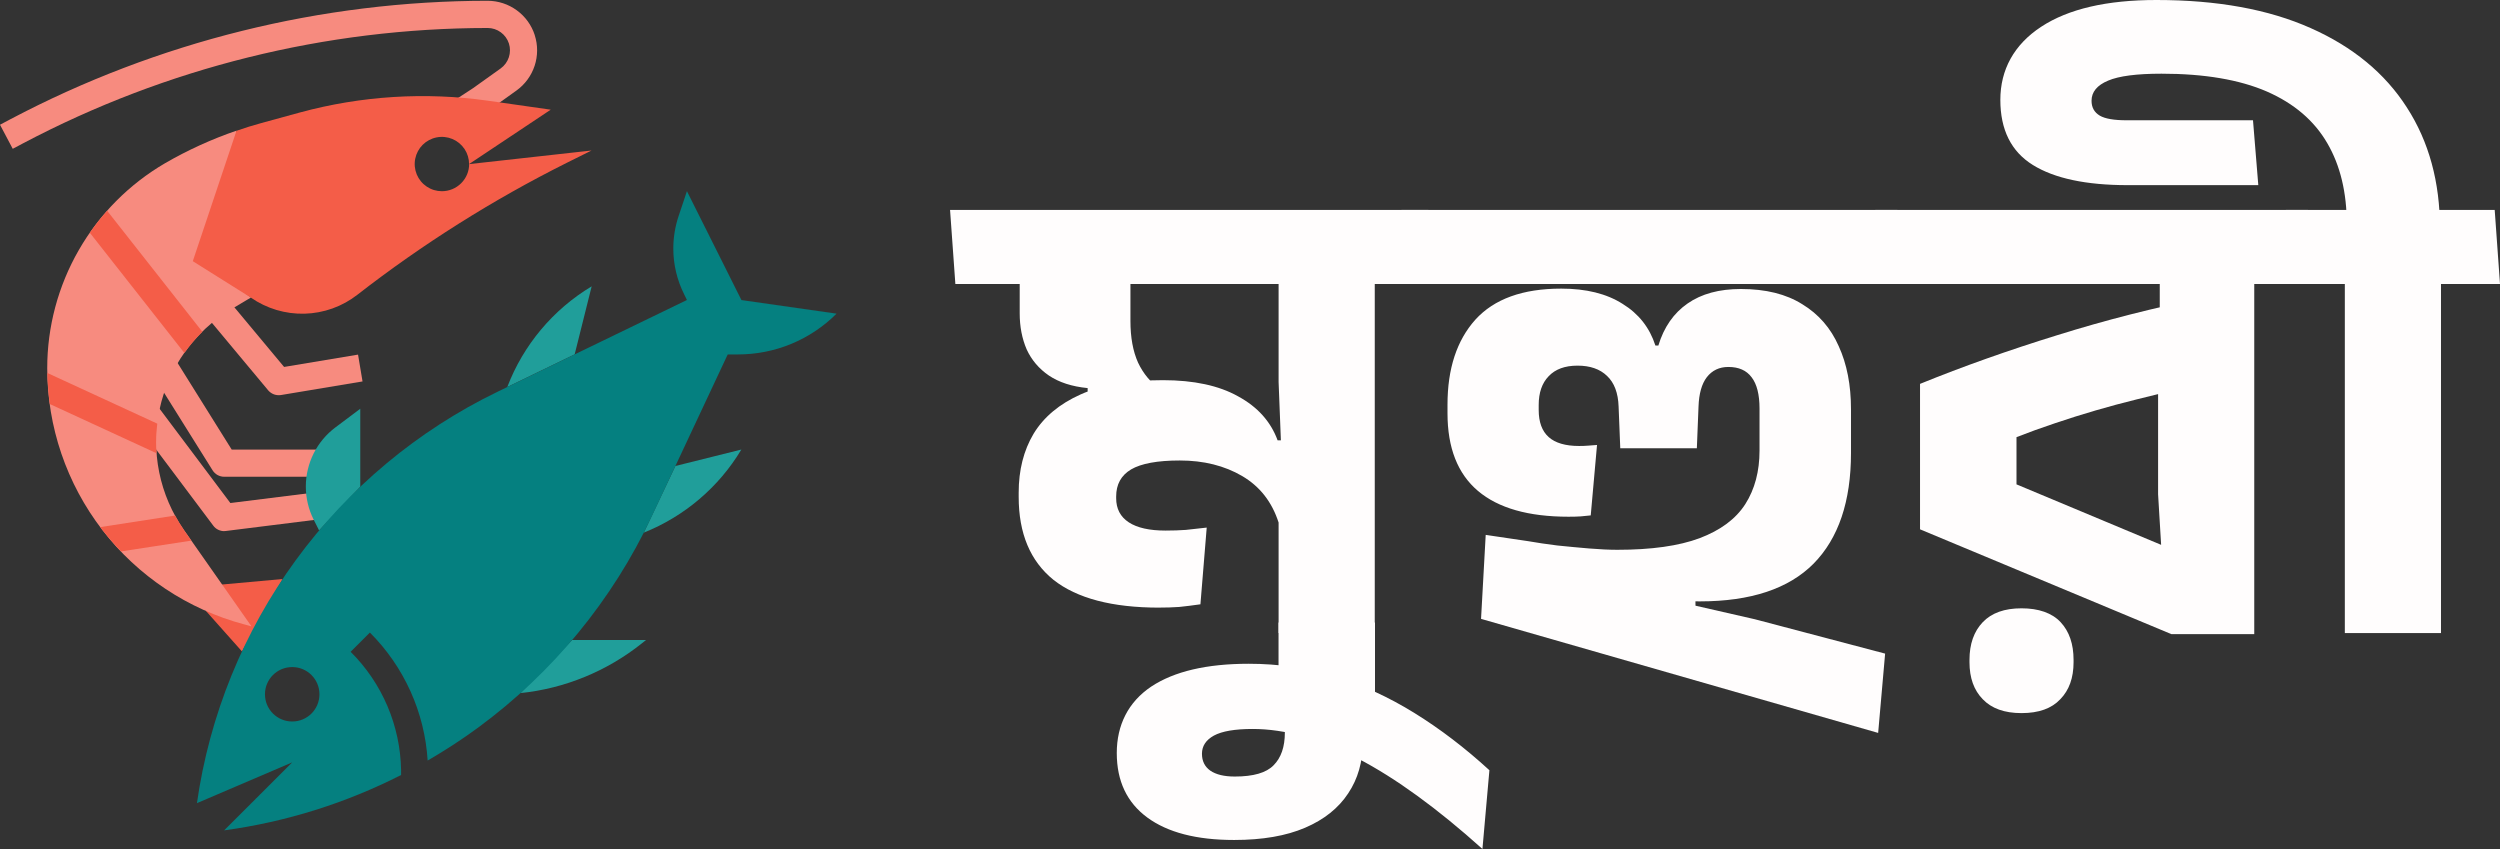 <svg width="586" height="199" viewBox="0 0 586 199" fill="none" xmlns="http://www.w3.org/2000/svg">
<rect x="0" y="0" width="586" height="199" fill="#333333" stroke="none"/>
<path d="M271.731 142.428C260.697 142.428 252.435 140.255 246.937 135.917C241.496 131.523 238.779 125.044 238.779 116.471V115.46C238.779 110.19 239.942 105.589 242.276 101.665C244.659 97.741 248.339 94.668 253.311 92.448C258.283 90.227 264.712 89.112 272.584 89.112C279.834 89.112 285.714 90.378 290.223 92.909C294.781 95.385 297.864 98.823 299.473 103.217H303.361L299.712 122.512C298.159 117.657 295.306 114.011 291.164 111.583C287.021 109.156 282.145 107.938 276.552 107.938C271.317 107.938 267.509 108.638 265.127 110.031C262.792 111.424 261.629 113.541 261.629 116.383V116.773C261.629 119.257 262.617 121.143 264.585 122.433C266.553 123.722 269.429 124.367 273.213 124.367C274.974 124.367 276.552 124.311 277.954 124.208C279.404 124.057 281.037 123.874 282.854 123.667L281.38 141.648C279.563 141.903 277.906 142.118 276.408 142.269C274.902 142.373 273.349 142.42 271.747 142.42L271.731 142.428ZM254.944 95.154V90.967C251.263 90.609 248.236 89.622 245.854 88.022C243.519 86.422 241.79 84.376 240.651 81.9C239.56 79.369 239.018 76.551 239.018 73.455V60.743H264.975V75.23C264.975 79.106 265.573 82.362 266.76 84.997C268.003 87.632 269.763 89.725 272.042 91.277L254.944 95.154ZM299.704 148.39V111.735L300.406 107.468L299.704 89.566V61.515H322.244V148.382H299.704V148.39ZM223.936 66.562L222.693 49.201H322.244V66.562H223.936ZM313.073 57.885H322.244V91.055H313.073V57.885ZM313.073 66.562V49.201H334.832L336.075 66.562H313.073Z" fill="#FFFDFD"/>
<path d="M299.689 165.6V145.915H322.3V171.1L299.689 165.6ZM347.484 199C336.912 189.496 327.176 182.419 318.26 177.771C309.401 173.17 301.186 170.869 293.625 170.869C289.482 170.869 286.447 171.387 284.535 172.422C282.67 173.456 281.738 174.873 281.738 176.68C281.738 178.384 282.384 179.705 283.682 180.628C285.029 181.56 286.949 182.021 289.435 182.021C293.785 182.021 296.82 181.146 298.525 179.387C300.286 177.627 301.17 175.072 301.17 171.713V164.43L319.431 167.916V174.037C319.431 178.583 318.292 182.563 316.013 185.97C313.735 189.432 310.365 192.115 305.911 194.025C301.457 195.935 295.912 196.891 289.283 196.891C280.479 196.891 273.691 195.131 268.919 191.621C264.155 188.111 261.772 183.072 261.772 176.513C261.772 169.954 264.465 164.549 269.851 160.935C275.237 157.369 282.854 155.586 292.701 155.586C299.697 155.586 306.405 156.565 312.827 158.531C319.304 160.545 325.542 163.411 331.558 167.136C337.565 170.853 343.421 175.327 349.117 180.541L347.484 198.984V199Z" fill="#FFFDFD"/>
<path d="M440.255 171.801L347.157 145.063L348.249 125.378L358.2 126.851C360.272 127.217 362.55 127.551 365.036 127.862C367.522 128.116 370.008 128.355 372.493 128.562C374.979 128.769 377.186 128.872 379.098 128.872C387.073 128.872 393.503 127.973 398.371 126.158C403.295 124.295 406.864 121.637 409.095 118.174C411.326 114.664 412.433 110.477 412.433 105.621V95.783C412.433 92.479 411.812 90.02 410.569 88.42C409.374 86.82 407.565 86.016 405.127 86.016C403 86.016 401.319 86.82 400.076 88.42C398.889 89.972 398.236 92.264 398.132 95.313L397.742 105.08H379.791L379.401 95.313C379.297 92.113 378.389 89.709 376.684 88.109C375.027 86.509 372.724 85.705 369.769 85.705C366.813 85.705 364.566 86.533 363.004 88.189C361.451 89.789 360.67 92.034 360.67 94.931V96.093C360.67 98.935 361.451 101.052 363.004 102.445C364.558 103.838 366.94 104.539 370.151 104.539C370.876 104.539 371.577 104.515 372.246 104.459C372.924 104.403 373.617 104.356 374.342 104.3L372.868 120.809C372.143 120.865 371.362 120.936 370.533 121.04C369.705 121.095 368.749 121.119 367.657 121.119C358.28 121.119 351.205 119.106 346.44 115.078C341.676 111.05 339.294 104.977 339.294 96.865V94.851C339.294 86.43 341.469 79.791 345.819 74.936C350.225 70.08 356.933 67.652 365.944 67.652C371.8 67.652 376.588 68.838 380.325 71.218C384.11 73.543 386.675 76.798 388.022 80.985H388.723C390.021 76.695 392.3 73.415 395.559 71.147C398.825 68.87 402.992 67.74 408.067 67.74C413.867 67.74 418.664 68.926 422.448 71.306C426.28 73.63 429.133 76.909 430.997 81.144C432.917 85.331 433.873 90.266 433.873 95.942V106.171C433.873 117.537 430.949 126.19 425.093 132.128C419.237 138.018 410.354 140.964 398.435 140.964C393.67 140.964 389.113 140.781 384.755 140.422C380.405 140.064 376.023 139.571 371.617 138.95L397.343 135.543L397.423 141.975L411.334 145.151L441.872 153.206L440.239 171.801H440.255ZM329.821 66.57L328.498 49.209H444.756L445.999 66.57H329.821Z" fill="#FFFDFD"/>
<path d="M440.813 66.57L439.57 49.209H528.397V66.57H440.813ZM508.964 148.637L450.055 124.073V89.98C460.101 85.896 470.801 82.1 482.147 78.589C493.548 75.023 505.1 72.078 516.804 69.754L520.071 89.439C513.697 90.577 507.275 91.97 500.798 93.626C494.321 95.225 487.947 97.088 481.685 99.206C475.47 101.275 469.558 103.599 463.965 106.178L472.666 94.939V122.138L463.965 109.896L508.263 128.419L506.941 133.919L505.857 115.866V82.856L506.248 77.355V62.629H528.397V148.645H508.964V148.637ZM519.226 57.893H528.397V91.062H519.226V57.893ZM519.226 66.57V49.209H540.985L542.228 66.57H519.226ZM473.845 167.152C469.853 167.152 466.826 166.069 464.754 163.896C462.683 161.779 461.647 158.882 461.647 155.22V154.679C461.647 150.961 462.683 148.016 464.754 145.843C466.826 143.67 469.853 142.588 473.845 142.588C477.836 142.588 480.991 143.67 483.015 145.843C485.039 148.016 486.043 150.961 486.043 154.679V155.22C486.043 158.89 485.007 161.779 482.935 163.896C480.912 166.069 477.884 167.152 473.845 167.152Z" fill="#FFFDFD"/>
<path d="M529.345 43.398H498.727C488.991 43.398 481.581 41.822 476.498 38.67C471.423 35.517 468.881 30.431 468.881 23.402C468.881 16.374 472.068 10.459 478.442 6.28C484.816 2.093 493.827 0 505.483 0C519.728 0 531.775 2.197 541.622 6.583C551.518 10.977 559.031 17.17 564.162 25.177C569.34 33.185 571.93 42.666 571.93 53.619V66.331L550.091 67.803V52.616C550.091 45.125 548.562 38.773 545.51 33.551C542.451 28.282 537.742 24.254 531.368 21.46C524.947 18.674 516.709 17.273 506.654 17.273C500.854 17.273 496.679 17.814 494.145 18.897C491.556 19.98 490.257 21.556 490.257 23.625C490.257 25.177 490.903 26.34 492.201 27.112C493.444 27.836 495.54 28.194 498.496 28.194H528.102L529.345 43.382V43.398ZM549.629 148.398V61.531H572.169V148.398H549.629ZM536.961 66.57L535.798 49.209H570.846V66.57H536.961ZM562.998 57.893H572.169V91.062H562.998V57.893ZM562.998 66.57V49.209H584.757L586 66.57H562.998Z" fill="#FFFDFD"/>
<path d="M125.354 8.25C124.604 5.91 123.132 3.87 121.14 2.42C119.159 0.97 116.766 0.19 114.304 0.18C75.329 0.22 36.944 9.74 2.472 27.93L0 29.24L2.983 34.88L5.455 33.57C39.005 15.87 76.359 6.59 114.304 6.56C115.415 6.56 116.496 6.91 117.387 7.57C118.278 8.22 118.948 9.14 119.289 10.2C119.629 11.25 119.619 12.39 119.269 13.44C118.918 14.49 118.248 15.41 117.347 16.05L110.861 20.68L101.402 26.86C103.785 26.82 106.177 26.95 108.589 26.97C108.979 26.97 109.33 27.02 109.67 27.1C110.451 26.93 111.271 26.92 111.992 27.13C112.372 26.94 112.773 26.82 113.193 26.77L114.464 25.94L121.06 21.22C123.052 19.79 124.543 17.76 125.314 15.43C126.085 13.1 126.095 10.58 125.344 8.25H125.354Z" fill="#F78B7F"/>
<path d="M66.25 135.72L52.057 137.01L48.304 143.24L56.722 152.7L66.25 135.72Z" fill="#F45D48"/>
<path d="M65.309 92.63C64.839 92.63 64.379 92.53 63.958 92.33C63.538 92.13 63.157 91.84 62.857 91.49L46.883 72.33L51.787 68.25L66.591 86.01L83.926 83.12L84.977 89.41L65.84 92.6C65.67 92.63 65.49 92.64 65.319 92.64L65.309 92.63Z" fill="#F78B7F"/>
<path d="M78.071 111.75H52.548C52.007 111.75 51.477 111.61 50.996 111.35C50.526 111.09 50.126 110.71 49.835 110.25L35.763 87.76L41.188 84.38L54.309 105.38H78.061V111.76L78.071 111.75Z" fill="#F78B7F"/>
<path d="M52.548 124.5C52.057 124.5 51.567 124.38 51.117 124.16C50.676 123.94 50.286 123.62 49.996 123.22L30.858 97.72L35.963 93.89L53.999 117.91L76.63 115.08L77.421 121.4L52.958 124.46C52.828 124.48 52.698 124.48 52.558 124.49L52.548 124.5Z" fill="#F78B7F"/>
<path d="M74.798 124.34L73.517 121.79C72.306 119.38 71.685 116.73 71.685 114.04C71.685 111.35 72.316 108.7 73.517 106.29C74.718 103.89 76.47 101.79 78.622 100.18L84.447 95.81V114.09L74.788 124.34H74.798Z" fill="#209E9A"/>
<path d="M118.908 90.71C122.672 80.86 129.638 72.55 138.686 67.12L134.703 83.06" fill="#209E9A"/>
<path d="M150.907 124.85C160.456 121.03 168.494 114.19 173.778 105.37L158.304 109.23" fill="#209E9A"/>
<path d="M122.001 162.46C132.401 161.38 142.27 157.33 150.437 150.81L151.438 150.01H134.122" fill="#209E9A"/>
<path d="M58.924 146.81L57.262 146.36C44.02 142.83 32.309 135.04 23.952 124.18C15.594 113.32 11.07 100.01 11.07 86.31C11.07 76.59 13.623 67.05 18.467 58.62C23.311 50.19 30.268 43.18 38.665 38.27C44 35.18 49.615 32.62 55.451 30.62L54.37 37.03C53.159 44.33 52.548 51.72 52.548 59.12C52.548 60.65 52.848 62.16 53.429 63.57C54.019 64.98 54.87 66.26 55.961 67.34C56.842 68.22 57.803 69.02 58.834 69.73L54.179 72.5C49.916 75.06 46.232 78.46 43.34 82.5C40.457 86.54 38.425 91.13 37.394 95.99C36.363 100.85 36.333 105.86 37.324 110.73C38.315 115.6 40.297 120.21 43.139 124.27L58.934 146.81H58.924Z" fill="#F78B7F"/>
<path d="M109.97 38.44C109.97 40.13 109.299 41.75 108.098 42.95C106.897 44.15 105.276 44.82 103.584 44.82C102.323 44.82 101.092 44.45 100.041 43.75C98.99 43.05 98.169 42.05 97.689 40.89C97.209 39.73 97.078 38.44 97.329 37.21C97.579 35.97 98.179 34.84 99.07 33.95C99.961 33.06 101.102 32.45 102.333 32.21C103.574 31.96 104.855 32.09 106.016 32.57C107.178 33.05 108.178 33.87 108.879 34.92C109.58 35.97 109.95 37.2 109.95 38.46L129.087 25.71L114.414 23.61C99.691 21.52 84.707 22.46 70.354 26.35L61.266 28.84C59.284 29.38 57.342 29.99 55.43 30.66L45.191 61.22L58.813 69.77C62.497 72.33 66.911 73.65 71.395 73.53C75.879 73.41 80.213 71.86 83.756 69.1C99.05 57.21 115.495 46.85 132.821 38.18L138.656 35.28L109.94 38.47L109.97 38.44Z" fill="#F45D48"/>
<path d="M47.443 77.78L25.113 49.4C23.662 51.04 22.31 52.76 21.059 54.56L43.219 82.74C44.481 80.96 45.892 79.3 47.443 77.77V77.78Z" fill="#F45D48"/>
<path d="M36.593 103.53C36.593 102.11 36.694 100.7 36.864 99.3L11.11 87.43C11.16 89.87 11.351 92.3 11.681 94.71L36.694 106.24C36.623 105.34 36.584 104.42 36.584 103.53H36.593Z" fill="#F45D48"/>
<path d="M43.139 124.28C42.379 123.17 41.678 122.03 41.047 120.84L23.521 123.55C23.682 123.76 23.822 123.99 23.982 124.19C25.353 125.95 26.825 127.64 28.376 129.25L44.851 126.72L43.139 124.29V124.28Z" fill="#F45D48"/>
<path d="M173.779 70.31L161.017 44.81L159.055 50.68C158.234 53.13 157.824 55.69 157.824 58.27C157.824 62 158.705 65.67 160.376 69.01L161.017 70.32L116.636 91.82C97.889 100.9 81.655 114.45 69.363 131.26C57.072 148.07 49.105 167.65 46.162 188.26L68.493 178.7L52.538 194.64C67.041 192.66 81.054 188.26 94.016 181.66V180.5C93.826 170.08 89.592 160.13 82.185 152.78L86.699 148.27C94.727 156.29 99.541 166.96 100.241 178.27C104.295 175.92 108.249 173.36 112.042 170.57C129.558 157.71 143.561 140.67 152.789 121.01L170.576 83.08H172.988C177.282 83.08 181.526 82.24 185.489 80.6C189.453 78.96 193.056 76.55 196.089 73.52L173.758 70.33L173.779 70.31ZM68.493 169.12C64.969 169.12 62.107 166.27 62.107 162.74C62.107 159.21 64.959 156.36 68.493 156.36C72.026 156.36 74.878 159.21 74.878 162.74C74.878 166.27 72.026 169.12 68.493 169.12Z" fill="#058080"/>
</svg>
